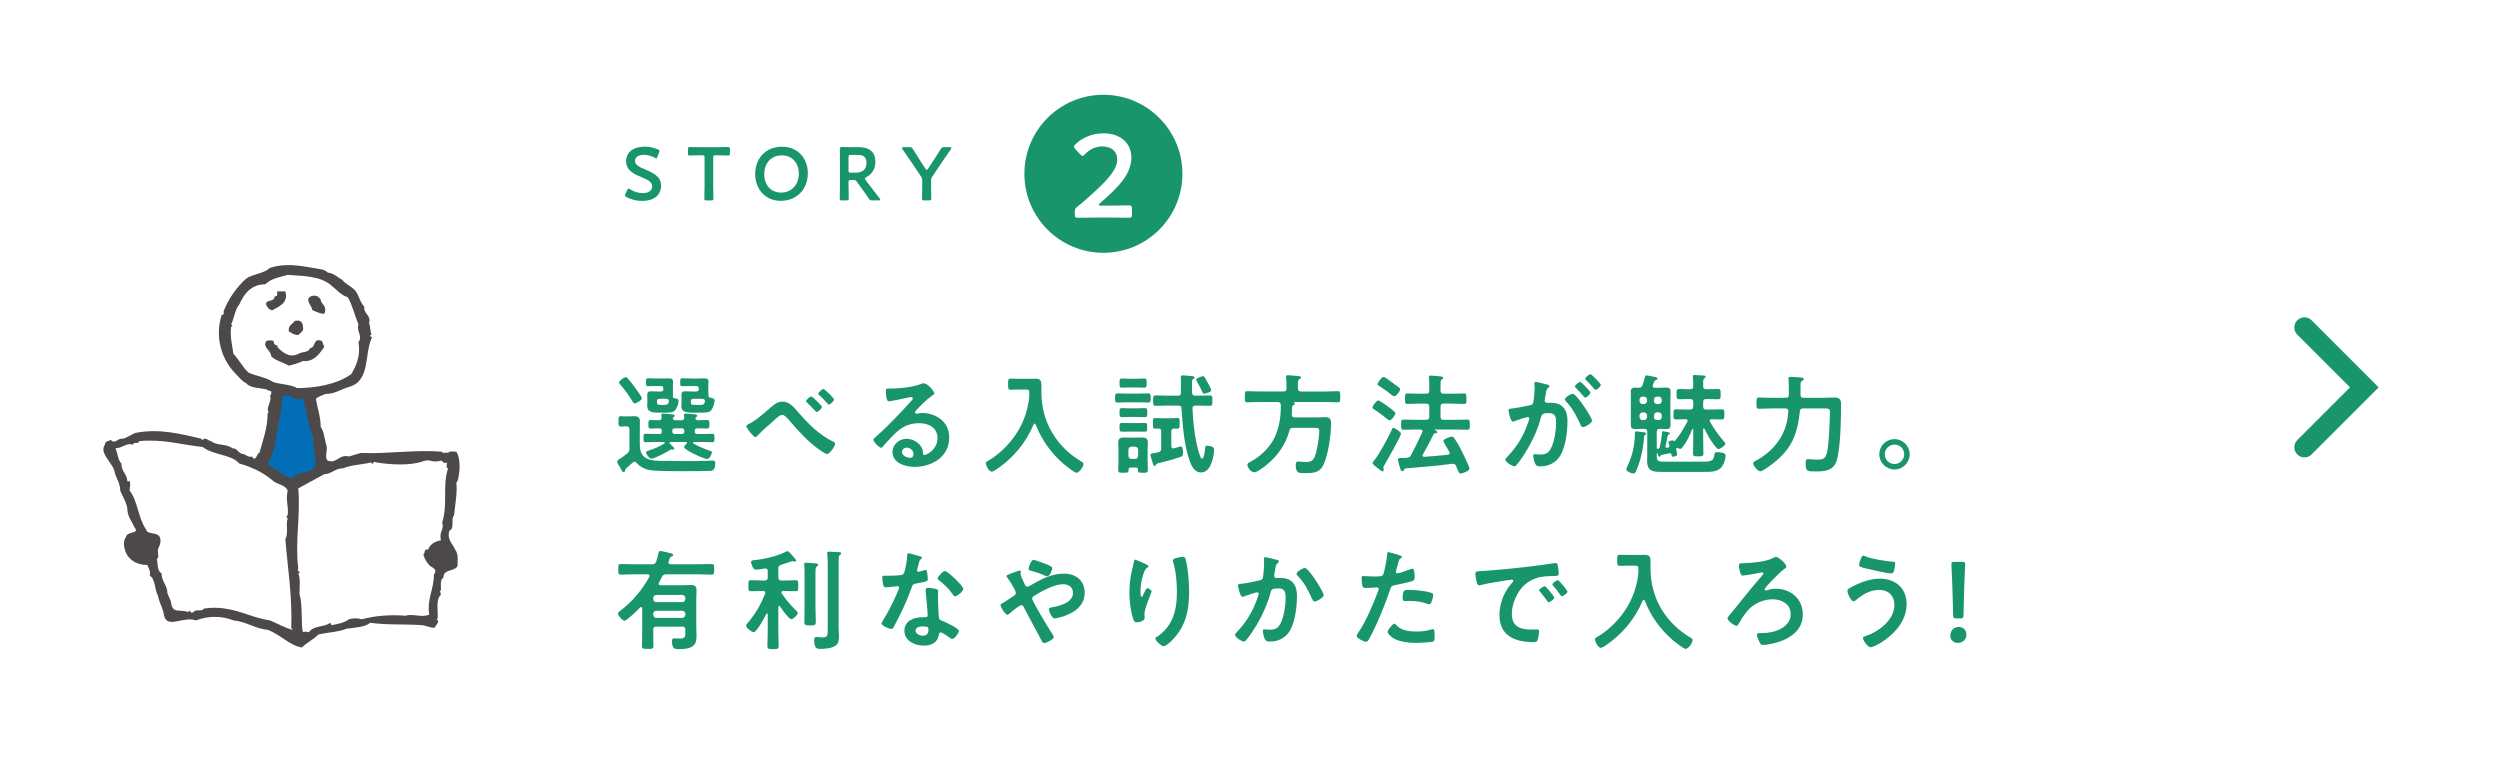 <?xml version="1.0" encoding="UTF-8"?><svg id="_イヤー_1" xmlns="http://www.w3.org/2000/svg" xmlns:xlink="http://www.w3.org/1999/xlink" viewBox="0 0 630 195.635"><defs><style>.cls-1,.cls-2,.cls-3{fill:none;}.cls-4{clip-path:url(#clippath);}.cls-5{fill:#036eb8;}.cls-6{fill:#fff;}.cls-7{fill:#19956c;}.cls-8{fill:#4c4948;}.cls-2{stroke:#ea5541;stroke-width:3.6px;}.cls-3{stroke:#19956c;stroke-linecap:round;stroke-miterlimit:10;stroke-width:5.102px;}.cls-9{fill:url(#Unnamed_Pattern_5);}</style><clipPath id="clippath"><rect class="cls-1" width="72" height="72"/></clipPath><pattern id="Unnamed_Pattern_5" x="0" y="0" width="72" height="72" patternTransform="translate(-7822.112 -10598.736) rotate(-135) scale(.237 -.237)" patternUnits="userSpaceOnUse" viewBox="0 0 72 72"><g><rect class="cls-1" width="72" height="72"/><g class="cls-4"><line class="cls-2" x1="71.75" y1="6" x2="144.25" y2="6"/><line class="cls-2" x1="71.75" y1="30" x2="144.25" y2="30"/><line class="cls-2" x1="71.75" y1="54" x2="144.25" y2="54"/><line class="cls-2" x1="71.75" y1="18" x2="144.25" y2="18"/><line class="cls-2" x1="71.75" y1="42" x2="144.25" y2="42"/><line class="cls-2" x1="71.75" y1="66" x2="144.25" y2="66"/><line class="cls-2" x1="-.25" y1="6" x2="72.25" y2="6"/><line class="cls-2" x1="-.25" y1="30" x2="72.25" y2="30"/><line class="cls-2" x1="-.25" y1="54" x2="72.25" y2="54"/><line class="cls-2" x1="-.25" y1="18" x2="72.25" y2="18"/><line class="cls-2" x1="-.25" y1="42" x2="72.25" y2="42"/><line class="cls-2" x1="-.25" y1="66" x2="72.25" y2="66"/><line class="cls-2" x1="-72.25" y1="6" x2=".25" y2="6"/><line class="cls-2" x1="-72.25" y1="30" x2=".25" y2="30"/><line class="cls-2" x1="-72.25" y1="54" x2=".25" y2="54"/><line class="cls-2" x1="-72.25" y1="18" x2=".25" y2="18"/><line class="cls-2" x1="-72.25" y1="42" x2=".25" y2="42"/><line class="cls-2" x1="-72.25" y1="66" x2=".25" y2="66"/></g></g></pattern></defs><g><path class="cls-7" d="M157.541,118.45c-.055,.22-.083,.551-.357,.551-.138,0-.303-.083-.358-.193l-1.046-1.816c-.11-.193-.248-.44-.248-.661,0-.33,.303-.522,.771-.771,.605-.413,1.238-.826,1.789-1.321,.44-.413,.522-.605,.522-1.184v-4.845c0-.551-.22-.771-.771-.771h-.11c-.44,0-.853,.055-1.293,.055-.606,0-.578-.386-.578-1.294,0-.881-.056-1.321,.55-1.321,.469,0,.909,.056,1.377,.056h.275c.605,0,1.184-.056,1.762-.056,.936,0,1.431,.303,1.431,1.294,0,.743-.027,1.514-.027,2.258v3.495c0,1.762,.44,3.221,2.229,3.826,1.019,.358,2.175,.358,3.221,.386,1.899,.027,3.799,.055,5.671,.055,1.762,0,3.523,0,5.258-.055,.551,0,1.403-.083,1.927-.083,.522,0,.716,.166,.716,.688,0,1.954-.937,1.927-1.486,1.927-2.836,.083-12.415,.165-14.782-.165-1.321-.165-2.697-.854-3.578-1.872-.138-.165-.275-.274-.496-.274-.192,0-.303,.082-.44,.192-.551,.495-1.101,.963-1.651,1.432-.138,.138-.248,.303-.275,.468Zm2.395-16.792c-.274,0-.412-.303-.55-.495-.771-1.321-2.01-3.056-3.028-4.184-.138-.138-.357-.385-.357-.578,0-.44,1.211-1.349,1.706-1.349,.221,0,.413,.192,.523,.358,.578,.633,1.101,1.293,1.597,1.982,.33,.44,1.927,2.587,1.927,3,0,.468-1.459,1.266-1.817,1.266Zm9.084,9.718c-.138,0-.303,.055-.303,.22s.192,.303,.303,.413c.331,.33,.908,.826,.908,1.046,0,.165-.165,.248-.303,.248-.055,0-.109-.028-.165-.028-.082-.027-.165-.027-.22-.027-.138,0-.275,.11-.386,.165-.716,.469-3.964,2.175-4.68,2.175-.605,0-1.376-1.238-1.376-1.597,0-.247,.303-.33,.495-.385,1.349-.44,2.891-1.046,4.074-1.817,.083-.055,.138-.109,.138-.22,0-.138-.165-.192-.275-.192h-1.707c-.936,0-1.871,.055-2.808,.055-.578,0-.55-.33-.55-1.046,0-.743-.028-1.073,.55-1.073,.937,0,1.872,.055,2.808,.055h.606c.44,0,.633-.192,.633-.633v-.166c0-.412-.165-.633-.605-.633-.716,0-1.459,.055-2.202,.055-.578,0-.551-.357-.551-1.073,0-.688-.027-1.073,.551-1.073,.55,0,1.514,.082,2.119,.055,.44,0,.634-.22,.661-.688-.027-.166-.083-.523-.083-.634,0-.303,.221-.357,.468-.357,.358,0,1.789,.138,2.202,.192,.248,.027,.716,.027,.716,.358,0,.192-.192,.247-.385,.412-.056,.083-.11,.165-.11,.248,0,.33,.33,.44,.633,.468h1.514c.44,0,.716-.165,.743-.633-.027-.165-.082-.551-.082-.688,0-.275,.192-.357,.44-.357,.357,0,1.816,.138,2.229,.192,.275,.027,.688,.055,.688,.358,0,.192-.165,.22-.33,.385-.083,.083-.138,.165-.138,.275,0,.358,.412,.468,.715,.468,.688,0,1.569-.055,2.23-.055,.605,0,.578,.33,.578,1.073,0,.716,.027,1.073-.551,1.073-.743,0-1.459-.055-2.175-.055h-.303c-.44,0-.661,.192-.661,.633v.166c0,.44,.193,.633,.661,.633h.964c.908,0,1.844-.055,2.779-.055,.578,0,.578,.33,.578,1.073,0,.771,0,1.046-.578,1.046-.936,0-1.871-.055-2.779-.055h-1.817c-.11,0-.22,.082-.22,.192s.027,.165,.109,.22c1.019,.605,2.891,1.404,4.02,1.762,.551,.166,.605,.248,.605,.469,0,.44-.605,1.651-1.211,1.651-.771,0-5.781-2.258-5.781-3.001,0-.275,.44-.715,.634-.881,.055-.082,.082-.109,.082-.192,0-.138-.11-.22-.247-.22h-3.854Zm-2.505-12.718c.468,0,.661-.193,.661-.661v-.055c0-.468-.193-.661-.661-.661h-.688c-.826,0-1.625,.028-2.423,.028-.633,0-.605-.166-.605-.991,0-.798-.027-.991,.578-.991,.825,0,1.624,.055,2.45,.055h1.046c.55,0,1.073-.027,1.624-.027,.688,0,1.101,.083,1.101,.853,0,.44-.027,.881-.027,1.404v.771c0,.496,.027,.826,.027,1.074,0,.165,0,.33-.055,.496,0,.192,.082,.303,.275,.357,.716,.11,1.184,.248,1.184,.716,0,.605-.358,1.899-.991,2.478-.44,.44-1.404,.495-2.202,.495h-1.432c-1.706,0-3.275-.027-3.275-1.706,0-.331,.027-.688,.027-1.019v-.605c0-.496-.027-.799-.027-1.102,0-.826,.386-.963,.991-.963,.578,0,1.128,.055,1.679,.055h.743Zm-.33,1.845c-.44,0-.605,.165-.633,.633,.027,.716-.028,.908,1.101,.908h.495c.744,0,1.267-.027,1.404-.826v-.138c0-.385-.248-.522-.605-.577h-1.762Zm3.881,7.432c-.385,0-.66,.248-.66,.633v.166c0,.385,.275,.633,.66,.633h1.734c.386,0,.661-.248,.661-.633v-.166c0-.385-.275-.633-.661-.633h-1.734Zm5.396-9.276c.44,0,.633-.193,.633-.661v-.055c0-.468-.192-.661-.633-.661h-1.019c-.798,0-1.597,.028-2.395,.028-.633,0-.633-.11-.633-.991,0-.826,0-.991,.605-.991,.798,0,1.624,.055,2.422,.055h1.377c.55,0,1.073-.027,1.624-.027,.688,0,1.101,.083,1.101,.853,0,.44-.055,.881-.055,1.404v.771c0,.551,.082,.854,.055,1.211-.027,.33,.027,.55,.386,.605,.716,.137,1.156,.275,1.156,.688,0,.605-.44,2.12-.964,2.615-.44,.44-1.432,.495-2.229,.495h-1.899c-1.707,0-3.304,0-3.304-1.706,0-.331,.056-.688,.056-1.019v-.605c0-.496-.027-.799-.027-1.102,0-.826,.357-.963,.99-.963,.551,0,1.102,.055,1.68,.055h1.073Zm-.716,1.845c-.468,0-.633,.165-.66,.633,.027,.771,.027,.908,1.101,.908h1.046c1.019,0,1.239-.11,1.404-.826v-.165c0-.385-.275-.495-.605-.55h-2.285Z"/><path class="cls-7" d="M201.177,103.915c2.505,2.89,5.258,5.643,8.727,7.35,.247,.11,.551,.247,.551,.551,0,.522-1.294,2.587-2.037,2.587-.413,0-1.79-.963-2.175-1.238-2.67-1.955-4.928-4.377-7.047-6.882-.881-1.019-1.486-1.734-2.064-1.734-.743,0-2.01,1.321-2.615,1.872-1.102,.963-2.532,2.202-3.496,3.248-.165,.165-.413,.468-.66,.468-.523,0-2.285-2.284-2.285-2.753,0-.275,.633-.55,.854-.66,1.432-.743,3.193-2.229,4.432-3.304,1.046-.908,2.312-2.229,3.799-2.229,1.789,0,2.973,1.514,4.019,2.726Zm5.946-1.349c0,.385-.964,1.266-1.321,1.266-.11,0-.413-.33-.881-.825-.413-.44-.964-1.019-1.569-1.597-.11-.083-.22-.193-.22-.331,0-.33,1.046-1.183,1.294-1.183,.303,0,2.697,2.312,2.697,2.67Zm3.056-1.899c0,.385-.937,1.293-1.294,1.293-.138,0-.275-.165-.358-.274-.577-.661-1.431-1.542-2.092-2.147-.11-.083-.247-.193-.247-.331,0-.303,1.018-1.184,1.32-1.184,.275,0,2.671,2.285,2.671,2.643Z"/><path class="cls-7" d="M235.456,99.153c0,.192-.303,.358-.606,.578-1.541,1.074-2.697,2.34-3.991,3.688-.109,.11-.275,.303-.275,.469,0,.22,.221,.357,.469,.357,.109,0,.247-.027,.357-.055,.357-.083,.771-.11,1.129-.11,1.101,0,2.395,.33,3.386,.826,2.146,1.101,3.275,2.945,3.275,5.34,0,4.872-4.321,7.404-8.754,7.404-2.284,0-5.532-.936-5.532-3.743,0-1.899,1.679-3.331,3.523-3.331,1.432,0,2.89,.771,3.661,1.954,.413,.634,.495,1.047,.495,1.762,.027,.193,.11,.358,.33,.358,.716,0,3.331-1.459,3.331-4.239,0-2.67-2.257-3.771-4.652-3.771-2.505,0-4.404,.964-6.166,2.698-1.073,1.046-2.064,2.174-3.056,3.303-.082,.11-.165,.193-.303,.193-.578,0-1.981-1.542-1.981-1.982,0-.33,.413-.633,.66-.826,2.836-2.449,6.028-5.863,8.562-8.643,.22-.221,.716-.716,.716-.991,0-.248-.248-.331-.469-.331-.138,0-.495,.083-.66,.11-.661,.165-4.542,.964-4.982,.964-.605,0-.688-2.064-.688-2.533,0-.633,.027-.688,.854-.688h.661c1.762,0,5.367-.386,6.964-1.019,.303-.11,.743-.303,1.046-.303,1.102,0,2.698,2.092,2.698,2.56Zm-6.965,13.653c-.605,0-1.184,.44-1.184,1.102,0,.991,1.321,1.459,2.147,1.459,.522,0,.743-.496,.743-.937,0-.853-.743-1.624-1.707-1.624Z"/><path class="cls-7" d="M259.381,99.373c0-.964,0-1.211-.771-1.211h-1.898c-.661,0-1.321,.055-1.982,.055-.716,0-.688-.358-.688-1.432,0-1.046-.027-1.376,.688-1.376,.633,0,1.321,.055,1.982,.055h3c.468,0,.908-.027,1.349-.027,1.129,0,1.377,.578,1.377,1.624v1.844c0,7.432,3.826,13.763,10.212,17.48,.221,.138,.386,.247,.386,.522,0,.688-1.046,2.229-1.789,2.229-.469,0-2.698-1.789-3.166-2.174-3.138-2.671-5.615-6.139-7.102-9.992-.056-.11-.138-.221-.275-.221-.11,0-.193,.11-.248,.221-1.872,4.541-5.147,8.478-9.222,11.23-.66,.44-1.046,.661-1.321,.661-.716,0-1.486-1.569-1.486-2.202,0-.221,.192-.303,.468-.469,3.083-1.762,5.946-4.68,7.735-7.734,1.486-2.533,2.423-5.396,2.726-8.286,.027-.275,.027-.523,.027-.798Z"/><path class="cls-7" d="M283.886,101.383c-.771,0-1.541,.055-2.312,.055-.634,0-.578-.496-.578-1.156,0-.991,.027-1.156,.798-1.156,.44,0,1.102,.055,2.092,.055h3.193c.771,0,1.514-.055,2.285-.055,.66,0,.605,.496,.605,1.156,0,.633,.055,1.156-.578,1.156-.771,0-1.542-.055-2.312-.055h-3.193Zm2.368,16.433h-1.35c-.357,0-.495,.138-.495,.496,0,.798-.165,.825-1.321,.825-.964,0-1.294,0-1.294-.66,0-.688,.056-1.376,.056-2.064v-3.139c0-.55-.056-1.101-.056-1.679,0-.991,.44-1.349,1.404-1.349,.495,0,.99,.027,1.459,.027h1.733c.469,0,.964-.027,1.459-.027,.964,0,1.404,.357,1.404,1.376,0,.551-.055,1.102-.055,1.651v3.139c0,.688,.055,1.376,.055,2.064,0,.66-.303,.66-1.267,.66-.853,0-1.238,0-1.238-.633,0-.082,.027-.138,.027-.192-.027-.358-.192-.496-.522-.496Zm-1.707-20.177c-.633,0-1.239,.055-1.872,.055-.605,0-.551-.523-.551-1.156,0-.798-.027-1.156,.606-1.156,.468,0,1.155,.055,1.816,.055h2.01c.633,0,1.321-.055,1.816-.055,.633,0,.578,.413,.578,1.156,0,.688,.055,1.156-.551,1.156-.633,0-1.238-.055-1.844-.055h-2.01Zm.22,7.433c-.66,0-1.349,.055-2.036,.055-.634,0-.606-.413-.606-1.156,0-.688-.055-1.129,.606-1.129,.688,0,1.376,.056,2.036,.056h1.68c.688,0,1.376-.056,2.064-.056,.66,0,.605,.469,.605,1.129,0,.716,.027,1.156-.605,1.156-.688,0-1.376-.055-2.064-.055h-1.68Zm-.027,3.688c-.688,0-1.376,.027-1.981,.027-.661,0-.634-.386-.634-1.102,0-.688-.055-1.101,.606-1.101,.66,0,1.349,.027,2.009,.027h1.734c.688,0,1.349-.027,2.01-.027,.66,0,.605,.413,.605,1.101,0,.716,.055,1.102-.634,1.102-.577,0-1.293-.027-1.981-.027h-1.734Zm1.294,6.882c.495,0,.716-.275,.771-.743v-1.569c-.055-.468-.275-.716-.771-.771h-.908c-.496,.055-.716,.303-.771,.771v1.569c.055,.468,.274,.743,.771,.743h.908Zm9.139-3.221c.027,.303,.138,.578,.496,.578,.082,0,.138,0,.22-.028,.221-.055,1.514-.468,1.624-.468,.605,0,.605,1.074,.605,1.515,0,.908-.109,.936-.66,1.128-1.789,.634-3.634,1.102-5.479,1.569-.55,.138-.577,.165-.66,.413-.055,.138-.165,.275-.33,.275-.33,0-.413-.386-.551-.881-.11-.358-.523-1.597-.523-1.872,0-.303,.221-.358,.881-.468,.303-.056,.661-.11,1.129-.221,.523-.138,.688-.385,.688-.908v-4.321c0-.523-.192-.716-.716-.744-.221,0-.633,.028-.826,.028-.55,0-.522-.358-.522-1.349,0-.937-.027-1.322,.522-1.322,.248,0,1.156,.056,1.899,.056h1.872c.771,0,1.624-.056,1.927-.056,.551,0,.495,.441,.495,1.322,0,.908,.056,1.349-.495,1.349-.248,0-.578-.028-.854-.028-.522,0-.743,.221-.743,.744v3.688Zm6.001-12.718h.688c1.019,0,2.01-.055,3-.055,.688,0,.661,.331,.661,1.293,0,.964,.027,1.322-.661,1.322-.99,0-1.981-.056-3-.056h-.605c-.523,0-.716,.192-.743,.716,.109,2.891,.44,6.166,1.046,9.001,.165,.826,.688,2.726,1.046,3.414,.082,.138,.165,.247,.303,.247,.551,0,.743-2.202,.798-2.643,.028-.44,.028-.633,.523-.633,.357,0,.881,.11,1.211,.248,.413,.192,.496,.412,.496,.853,0,.991-.303,2.34-.661,3.276-.468,1.238-1.184,2.367-2.67,2.367-1.762,0-2.505-1.982-2.973-3.386-1.239-3.634-1.652-8.892-1.899-12.745-.027-.523-.275-.716-.799-.716h-2.697c-.991,0-2.01,.056-3.001,.056-.66,0-.66-.358-.66-1.322,0-.963,0-1.293,.66-1.293,.991,0,2.01,.055,3.001,.055h2.615c.522,0,.743-.22,.743-.743v-3.193c0-.22-.056-.523-.056-.688,0-.385,.193-.496,.551-.496,.358,0,1.514,.138,1.927,.166,.44,.055,.991,.027,.991,.385,0,.22-.221,.33-.357,.413-.248,.165-.275,.275-.275,.826v1.927c0,.22,0,.44,.027,.661,.027,.551,.248,.743,.771,.743Zm2.312-.496c-.303,0-.386-.165-.495-.413-.386-.881-.826-1.762-1.322-2.588-.082-.11-.22-.357-.22-.495,0-.496,1.569-.909,1.707-.909s.274,.083,.357,.193c.138,.165,.881,1.514,1.019,1.789,.221,.44,.688,1.294,.688,1.569,0,.495-1.542,.853-1.734,.853Z"/><path class="cls-7" d="M323.421,98.658c.551,0,.771-.248,.771-.771v-.963c0-.578-.028-1.156-.11-1.707v-.275c0-.303,.22-.385,.495-.385,.386,0,2.147,.165,2.615,.22,.221,.027,.661,.027,.661,.358,0,.22-.221,.33-.413,.44-.358,.22-.386,.358-.358,2.312,0,.523,.221,.771,.771,.771h6c1.102,0,2.175-.083,3.249-.083,.688,0,.633,.358,.633,1.404s.055,1.404-.633,1.404c-1.074,0-2.147-.083-3.249-.083h-7.79c-.055,.027-.055,.055-.027,.083,.138,.055,.248,.137,.248,.303,0,.247-.248,.385-.468,.522-.193,.11-.221,.303-.221,.523,0,.55-.027,1.128-.055,1.706,0,.523,.192,.743,.716,.743h5.78c.633,0,1.267-.055,1.927-.055,1.321,0,1.459,.688,1.459,1.624,0,2.835-.716,7.982-1.954,10.488-.937,1.898-2.561,1.981-4.432,1.981-1.569,0-2.505,.165-2.505-1.954,0-.605,.082-.964,.605-.964,.44,0,1.211,.138,1.844,.138,1.129,0,1.845-.22,2.312-1.321,.633-1.486,1.156-4.845,1.156-6.469,0-.826-.221-.826-1.542-.826h-5.064c-.523,0-.771,.165-.908,.716-.964,3.551-3.001,6.387-5.863,8.699-.605,.495-2.285,1.789-3.028,1.789-.715,0-1.706-1.184-1.706-1.899,0-.331,.247-.468,.908-.826,2.449-1.349,4.624-3.413,5.89-5.918,1.184-2.396,1.624-5.175,1.624-7.817v-.551c-.056-.523-.275-.661-.771-.716h-4.433c-1.073,0-2.146,.083-3.219,.083-.688,0-.634-.331-.634-1.404,0-1.074-.055-1.404,.634-1.404,1.073,0,2.146,.083,3.219,.083h5.863Z"/><path class="cls-7" d="M350.156,105.924c-.22,0-.522-.303-.716-.44-.963-.798-1.981-1.541-3.027-2.229-.331-.22-.551-.303-.551-.551,0-.412,.991-1.789,1.459-1.789,.357,0,2.01,1.184,2.395,1.486,.358,.275,1.927,1.35,1.927,1.762,0,.331-.908,1.762-1.486,1.762Zm-1.211,11.148c-.138,.221-.33,.523-.33,.771,0,.192,.082,.412,.082,.605,0,.165-.109,.357-.303,.357-.192,0-.908-.578-1.321-.908-.275-.221-1.184-.936-1.184-1.184,0-.192,.221-.44,.33-.605,1.515-1.872,3.523-5.698,4.542-7.9,.083-.248,.165-.413,.358-.413,.247,0,1.927,.991,1.927,1.515,0,.633-3.551,6.826-4.102,7.762Zm2.367-17.204c-.138,0-.716-.357-1.101-.715-.304-.303-1.68-1.267-2.588-1.844-.275-.166-.495-.275-.495-.523,0-.275,.99-1.789,1.514-1.789,.413,0,1.679,.991,2.064,1.294,.44,.303,1.486,1.073,1.872,1.376,.138,.138,.275,.275,.275,.468,0,.303-.937,1.734-1.542,1.734Zm14.012,14.286c0-.192-.221-.495-.304-.66-.44-.743-1.293-2.175-1.293-2.367,0-.523,1.816-1.102,2.174-1.102,.193,0,.358,.11,.469,.275,.522,.688,1.211,1.872,1.624,2.643,.385,.743,2.312,4.598,2.312,5.176,0,.577-1.789,1.211-2.229,1.211-.385,0-.468-.248-.771-.991-.083-.22-.22-.551-.357-.881-.166-.357-.358-.578-.799-.578h-.192c-3.937,.523-7.846,.826-11.781,1.156-.138,0-.221,.055-.358,.357-.11,.193-.165,.358-.413,.358-.357,0-.44-.303-.66-1.074-.11-.33-.468-1.568-.468-1.844,0-.413,.303-.413,1.019-.413,.412,0,.825,0,1.238-.055,.551-.056,.771-.165,1.019-.634,1.073-2.036,1.899-3.66,2.835-5.78,.056-.083,.083-.165,.083-.275,0-.303-.248-.413-.523-.44h-.963c-1.074,0-2.147,.056-3.221,.056-.716,0-.688-.275-.688-1.267,0-1.019-.027-1.294,.688-1.294,1.073,0,2.146,.056,3.221,.056h2.422c.551,0,.771-.221,.771-.771v-2.532c0-.551-.22-.771-.771-.771h-1.844c-.964,0-1.955,.082-2.918,.082-.605,0-.578-.357-.578-1.293,0-.991-.056-1.349,.578-1.349,.798,0,1.899,.055,2.918,.055h1.844c.551,0,.771-.22,.771-.771v-1.101c0-.716,0-1.459-.082-2.037-.027-.083-.027-.192-.027-.275,0-.33,.22-.385,.495-.385,.386,0,2.037,.165,2.505,.22,.221,.027,.605,.055,.605,.358,0,.193-.165,.275-.357,.413-.275,.22-.303,.605-.303,1.431v1.376c0,.55,.22,.771,.771,.771h2.257c1.019,0,2.147-.055,2.918-.055,.605,0,.578,.303,.578,1.321,0,.991,.027,1.321-.551,1.321-.99,0-1.954-.082-2.945-.082h-2.257c-.551,0-.771,.22-.771,.771v2.532c0,.551,.22,.771,.771,.771h2.697c1.074,0,2.147-.056,3.221-.056,.716,0,.688,.303,.688,1.294s.027,1.267-.688,1.267c-1.073,0-2.146-.056-3.221-.056h-4.872c-.027,0-.082,.027-.082,.056,0,.027,.027,.055,.055,.082,.248,.11,.633,.275,.633,.523,0,.275-.357,.303-.55,.303-.166,.027-.304,.055-.386,.22-.881,1.707-1.762,3.441-2.726,5.12-.027,.083-.082,.138-.082,.221,0,.274,.22,.357,.44,.357,1.981-.138,3.964-.303,5.945-.522,.248-.028,.469-.166,.469-.441Z"/><path class="cls-7" d="M389.747,96.869c.221,.055,.716,.137,.716,.44,0,.165-.11,.248-.248,.357-.522,.386-.578,.826-.715,1.817-.056,.303-.11,.688-.193,1.128-.027,.11-.055,.221-.055,.33,0,.386,.275,.551,.605,.551h.33c1.102,0,2.147,0,3.11,.605,1.377,.909,1.707,2.478,1.707,4.02,0,2.505-.44,6.221-1.651,8.423-1.102,2.01-2.973,2.973-5.203,2.973-.605,0-.99-.055-1.266-.633-.248-.468-.496-1.459-.496-1.981,0-.248,.083-.469,.386-.469,.275,0,.688,.11,1.238,.11,1.515,0,2.202-.33,2.891-1.706,.798-1.569,1.239-4.433,1.239-6.222,0-1.349-.083-2.505-1.762-2.505-1.542,0-1.845,.221-2.037,.991-.688,2.808-2.037,5.753-3.523,8.23-.605,1.046-1.899,3.083-2.726,3.909-.11,.137-.275,.274-.468,.274-.496,0-2.258-1.046-2.258-1.679,0-.248,.221-.468,.386-.633,2.175-2.258,3.826-4.707,4.928-7.652,.192-.496,.688-1.68,.688-2.093,0-.247-.192-.357-.357-.357-.413,0-2.67,.771-3.166,.963-.165,.056-.385,.193-.578,.193-.66,0-1.128-2.698-1.128-2.863,0-.413,.468-.413,.798-.44,1.542-.165,3.083-.551,4.597-.825,.551-.11,.799-.275,.881-.854,.166-.964,.304-2.56,.304-3.551,0-.44-.056-1.019-.056-1.074,0-.22,.083-.413,.33-.413,.275,0,2.34,.523,2.753,.633Zm11.451,9.111c0,.633-1.734,1.651-2.284,1.651-.358,0-.523-.357-.634-.633-1.046-2.258-1.954-4.047-3.688-5.891-.11-.138-.248-.303-.248-.469,0-.495,1.515-1.403,1.955-1.403,1.046,0,4.899,6.056,4.899,6.744Zm-.413-7.047c0,.44-.963,1.266-1.321,1.266-.138,0-.274-.193-.385-.303-.605-.743-1.267-1.459-1.955-2.12-.109-.11-.247-.248-.247-.385,0-.331,.99-1.156,1.321-1.156,.275,0,2.587,2.367,2.587,2.698Zm2.615-1.955c0,.44-.991,1.266-1.321,1.266-.165,0-.247-.138-.385-.303-.634-.743-1.267-1.431-1.955-2.12-.11-.083-.275-.248-.275-.385,0-.33,1.046-1.156,1.321-1.156,.303,0,2.615,2.395,2.615,2.698Z"/><path class="cls-7" d="M413.701,108.869c.495,.056,1.129,.056,1.129,.386,0,.138-.11,.248-.193,.33-.357,.248-.33,.248-.357,.799-.192,2.615-.826,5.643-1.872,8.038-.192,.412-.357,.908-.771,.908-.468,0-1.816-.523-1.816-1.074,0-.165,.495-1.238,.605-1.486,1.019-2.229,1.541-4.954,1.568-7.404,0-.275-.027-.661,.386-.661,.11,0,1.129,.138,1.321,.165Zm.221-11.836c.247-.633,.412-1.321,.605-1.982,.027-.22,.082-.468,.357-.468,.248,0,1.68,.303,2.037,.386,.275,.055,.771,.138,.771,.44,0,.248-.22,.303-.413,.385-.22,.055-.303,.138-.412,.33-.083,.193-.248,.688-.331,.909-.027,.083-.055,.165-.055,.248,0,.413,.413,.44,.523,.44h1.101c.578,0,1.156-.055,1.762-.055,.799,0,1.129,.275,1.129,1.101,0,.606-.056,1.239-.056,1.844v4.569c0,.606,.056,1.212,.056,1.845,0,.798-.303,1.101-1.102,1.101-.551,0-1.101-.027-1.651-.055-.523,.027-.743,.275-.743,.771v4.129c.027,.11,.082,.138,.165,.11h.221c.192-.027,.274-.11,.33-.303,.303-1.238,.495-2.478,.633-3.771,.027-.165,.027-.33,.303-.33,.138,0,.908,.192,1.129,.221,.165,.027,.522,.109,.522,.33,0,.138-.082,.22-.22,.248-.192,.109-.303,.138-.358,.412-.165,.799-.109,.771-.495,2.533-.027,.027-.027,.055-.027,.109,0,.166,.138,.304,.303,.304h.11c.082,0,.138-.028,.22-.028,.221-.055,.358-.165,.358-.385v-.165c-.056-.193-.248-.688-.248-.826,0-.33,.743-.44,.991-.44,.165,0,.275,0,.385,.138,.028,.027,.056,.055,.138,.055,.027,0,.056,0,.056-.027,1.184-1.321,2.34-3.275,3.165-4.845,.056-.083,.083-.165,.083-.275,0-.275-.221-.385-.468-.385-.826-.028-1.624,.055-2.45,.055-.661,0-.633-.413-.633-1.294,0-.936-.028-1.266,.688-1.266,.991,0,1.982,.055,2.974,.055h.55c.551,0,.771-.221,.771-.771v-1.102c0-.551-.221-.771-.771-.771-.908-.027-1.844,.055-2.752,.055-.716,0-.688-.413-.688-1.293,0-.936-.027-1.294,.716-1.294,.908,0,1.816,.083,2.725,.055,.551,0,.771-.22,.771-.771,.027-.744-.028-1.459-.083-2.202,0-.11-.027-.193-.027-.275,0-.331,.303-.331,.551-.331,.22,0,1.981,.11,2.229,.138,.192,0,.44,.083,.44,.303,0,.193-.11,.248-.303,.385-.275,.193-.303,.523-.303,1.267v.798c0,.523,.275,.688,.771,.688h.165c.936,0,1.845-.055,2.78-.055,.716,0,.688,.358,.688,1.294,0,.908,.055,1.293-.688,1.293-.936,0-1.845-.055-2.78-.055h-.165c-.551,0-.771,.22-.771,.771v1.102c0,.55,.22,.771,.771,.771h.881c.991,0,1.981-.055,2.973-.055,.743,0,.716,.33,.716,1.266,0,.964,0,1.294-.688,1.294-.853,0-1.679-.055-2.532-.055-.248,0-.468,.082-.468,.385,0,.083,.027,.165,.055,.248,1.102,1.844,2.064,3.275,3.496,4.927,.138,.138,.386,.413,.386,.606,0,.468-1.321,1.349-1.762,1.349-.303,0-.826-.716-1.019-.964-.964-1.238-1.789-2.697-2.478-4.129-.055-.055-.083-.11-.165-.11-.11,0-.165,.11-.165,.193v2.34c0,1.238,.055,2.505,.055,3.771,0,.716-.303,.743-1.321,.743-.991,0-1.294-.027-1.294-.771,0-1.238,.056-2.505,.056-3.743v-2.23c0-.109-.028-.165-.138-.165-.056,0-.11,.056-.138,.083-.634,1.568-1.349,3.165-2.423,4.486-.165,.193-.357,.44-.578,.44-.192,0-.385-.082-.551-.165-.055-.027-.109-.055-.165-.055-.22,0-.303,.165-.303,.357,.056,.248,.248,1.046,.248,1.239,0,.413-.661,.605-1.019,.605s-.357-.221-.44-.633c-.027-.138-.138-.248-.275-.248h-.11l-2.009,.413c-.165,.055-.248,.055-.386,.33-.055,.082-.11,.138-.248,.138-.247,0-.303-.33-.468-.826,0-.027-.027-.082-.082-.082-.083,0-.083,.082-.11,.138v.385c0,1.377,.138,1.624,1.816,1.624h9.883c2.477,0,2.587-.468,2.808-1.679,.082-.496,.138-.716,.798-.716,.386,0,.991,.083,1.349,.192,.469,.11,.688,.275,.688,.771,0,.825-.413,1.981-.881,2.643-.991,1.431-3,1.376-4.515,1.376h-10.598c-2.202,0-3.771-.083-3.771-2.726,0-.522,.028-1.046,.028-1.568v-5.781c0-.522-.221-.771-.771-.771h-.522c-.578,0-1.156,.055-1.762,.055-.771,0-1.102-.274-1.102-1.073,0-.633,.028-1.238,.028-1.872v-4.569c0-.605-.028-1.238-.028-1.844,0-.826,.303-1.101,1.102-1.101,.303,0,.578,.028,.881,.028,.551,0,.798-.138,.991-.661Zm0,2.918c-.469,.055-.716,.275-.771,.771v.33c.056,.468,.303,.716,.771,.771h.357c.495-.055,.716-.303,.771-.771v-.33c-.055-.496-.275-.716-.771-.771h-.357Zm1.128,4.734c-.055-.468-.275-.716-.771-.771h-.357c-.469,.055-.716,.303-.771,.771v.413c.056,.468,.303,.743,.771,.743h.357c.495,0,.716-.275,.771-.743v-.413Zm1.762-3.634c0,.468,.275,.716,.743,.771h.44c.468-.055,.716-.303,.771-.771v-.33c-.056-.496-.304-.716-.771-.771h-.44c-.468,.055-.743,.275-.743,.771v.33Zm1.184,4.79c.468,0,.716-.275,.771-.743v-.413c-.056-.468-.304-.716-.771-.771h-.44c-.468,.055-.743,.303-.743,.771v.413c0,.468,.275,.743,.743,.743h.44Z"/><path class="cls-7" d="M453.732,99.483c0,.523,.22,.771,.771,.771h4.597c1.019,0,2.037-.083,3.056-.083,1.267,0,1.789,.358,1.789,1.651,0,3.387-.11,11.589-1.184,14.479-.854,2.312-2.945,2.505-5.093,2.505-2.257,0-2.643,.056-2.643-2.119,0-.578,.028-.991,.634-.991,.633,0,1.403,.138,2.229,.138,1.349,0,2.092-.165,2.478-1.624,.522-2.01,.771-8.065,.771-10.322,0-.991-.303-.964-1.816-.964h-4.9c-.551,0-.798,.192-.854,.743-.605,5.726-2.009,9.359-6.606,12.993-.522,.412-2.808,2.119-3.303,2.119-.661,0-1.845-1.321-1.845-2.037,0-.385,.634-.633,.937-.798,3.083-1.707,5.698-4.35,6.964-7.708,.605-1.568,.826-2.918,.937-4.569,.027-.522-.221-.743-.716-.743h-3.414c-1.073,0-2.146,.083-3.221,.083-.688,0-.66-.386-.66-1.432s-.027-1.404,.66-1.404c1.074,0,2.147,.083,3.221,.083h3.496c.551,0,.771-.248,.771-.771v-.853c0-.964,.027-1.899-.083-2.891,0-.11-.027-.192-.027-.303,0-.468,.357-.468,.633-.468,.358,0,2.45,.138,2.808,.192,.193,.028,.413,.138,.413,.386,0,.22-.192,.303-.468,.468-.303,.192-.33,.55-.33,1.376v2.092Z"/><path class="cls-7" d="M481.237,114.486c0,2.092-1.706,3.826-3.826,3.826-2.092,0-3.826-1.734-3.826-3.826,0-2.12,1.707-3.826,3.826-3.826,2.12,0,3.826,1.706,3.826,3.826Zm-6.275,0c0,1.349,1.101,2.449,2.449,2.449s2.45-1.101,2.45-2.449c0-1.377-1.073-2.45-2.45-2.45-1.349,0-2.449,1.102-2.449,2.45Z"/><path class="cls-7" d="M165.385,157.907c-.55,0-.771,.221-.771,.771v.496c0,1.156,.056,2.34,.056,3.496,0,.825-.221,.853-1.459,.853-1.184,0-1.432-.027-1.432-.825,0-1.156,.055-2.34,.055-3.523v-5.863c0-.165-.082-.33-.275-.33-.082,0-.165,.027-.247,.109-.551,.551-3.331,3.331-3.937,3.331-.523,0-1.651-1.294-1.651-1.789,0-.33,.468-.633,.825-.908,2.918-2.258,5.285-5.12,7.074-8.341,.028-.083,.056-.138,.056-.248,0-.303-.221-.385-.495-.413h-3.358c-1.129,0-2.23,.083-3.358,.083-.688,0-.661-.33-.661-1.349,0-1.046-.027-1.321,.661-1.321,1.128,0,2.229,.055,3.358,.055h4.514c.578,0,.826-.138,1.019-.688,.248-.66,.386-1.293,.551-2.036,.11-.496,.165-.606,.495-.606,.386,0,1.79,.358,2.258,.469,.522,.138,.963,.22,.963,.55,0,.248-.303,.331-.495,.413-.33,.165-.413,.468-.523,.854-.027,.11-.055,.221-.109,.357-.027,.083-.056,.138-.056,.221,0,.33,.275,.44,.551,.468h6.964c1.102,0,2.23-.055,3.358-.055,.688,0,.661,.275,.661,1.321s.027,1.349-.688,1.349c-1.128,0-2.229-.083-3.331-.083h-8.064c-.551,0-.799,.138-1.074,.634-.247,.495-.522,.99-.771,1.486-.055,.082-.083,.165-.083,.247,0,.275,.221,.358,.469,.386h5.561c.715,0,1.403-.055,2.119-.055,1.019,0,1.404,.303,1.404,1.349,0,.771-.056,1.514-.056,2.257v7.02c0,.688,.056,1.376,.056,2.092,0,.854-.056,1.845-.688,2.478-.799,.854-2.615,.964-3.744,.964-.522,0-1.294-.027-1.514-.578-.165-.358-.248-1.019-.248-1.432,0-.44,.138-.716,.605-.716,.275,0,.881,.056,1.404,.056,1.349,0,1.376-.469,1.376-1.817v-.413c0-.55-.247-.771-.771-.771h-6.552Zm7.322-7.212c-.055-.468-.303-.716-.771-.771h-6.552c-.495,.055-.715,.303-.771,.771v.275c.056,.468,.275,.716,.771,.771h6.552c.468-.055,.716-.303,.771-.771v-.275Zm0,3.991c-.055-.468-.303-.716-.771-.771h-6.552c-.495,.055-.715,.303-.771,.771v.248c.056,.468,.275,.716,.771,.771h6.552c.468-.055,.716-.303,.771-.771v-.248Z"/><path class="cls-7" d="M196.36,152.677c-.138,0-.192,.138-.22,.247v5.919c0,1.293,.082,2.56,.082,3.854,0,.854-.247,.881-1.403,.881-1.129,0-1.432-.027-1.432-.854,0-1.294,.082-2.588,.082-3.881v-4.074c0-.11-.055-.192-.165-.192-.082,0-.138,.055-.165,.109-.385,.771-2.422,4.625-3.221,4.625-.468,0-1.899-1.046-1.899-1.624,0-.221,.165-.413,.303-.578,2.175-2.588,3.193-4.432,4.515-7.515,.027-.083,.027-.138,.027-.221,0-.44-.44-.44-.522-.44h-.44c-.937,0-1.899,.055-2.67,.055-.688,0-.634-.385-.634-1.376,0-1.019-.055-1.404,.634-1.404,.853,0,1.762,.083,2.67,.083h.798c.551,0,.771-.248,.771-.771v-1.624c0-.386-.165-.634-.577-.634h-.138c-.523,.083-1.817,.303-2.258,.303-.825,0-1.238-1.624-1.238-1.954,0-.385,.303-.385,.963-.468,2.478-.248,5.698-.991,7.9-2.147,.11-.055,.221-.109,.33-.109,.303,0,1.074,.936,1.294,1.184,.193,.22,.881,.936,.881,1.184,0,.165-.138,.275-.303,.275-.082,0-.165,0-.247-.028-.11-.027-.275-.109-.386-.109-.056,0-2.505,.825-2.863,.936-.522,.192-.688,.44-.688,.964v2.229c0,.522,.247,.771,.771,.771h.936c.908,0,1.845-.083,2.67-.083,.688,0,.634,.358,.634,1.404,0,1.019,.055,1.376-.634,1.376-.771,0-1.733-.055-2.67-.055h-.495c-.221,0-.44,.083-.44,.358,0,.082,.027,.165,.082,.247,1.047,1.542,2.258,3.001,3.606,4.294,.192,.166,.44,.386,.44,.606,0,.55-1.156,1.596-1.597,1.596-.688,0-2.478-2.614-2.89-3.248-.056-.055-.11-.109-.193-.109Zm6.387-8.424c0-.633,0-1.238-.083-1.816-.027-.083-.027-.192-.027-.248,0-.33,.22-.386,.495-.386,.303,0,2.064,.138,2.478,.166,.221,.027,.578,.055,.578,.357,0,.221-.165,.303-.357,.44-.303,.248-.331,.495-.331,1.679v8.506c0,1.239,.083,2.478,.083,3.717,0,.908-.275,.936-1.459,.936-1.156,0-1.432-.055-1.432-.936,0-1.239,.056-2.478,.056-3.717v-8.698Zm5.835-2.175c0-.825-.027-1.733-.109-2.449,0-.083-.028-.165-.028-.248,0-.33,.248-.357,.496-.357,.468,0,1.816,.082,2.34,.109,.22,0,.688,.027,.688,.331,0,.192-.192,.303-.357,.44-.248,.192-.22,.357-.248,.66-.027,.716-.027,1.707-.027,2.45v15.14c0,.688,.083,1.376,.083,2.064,0,.881-.027,1.844-.771,2.422-.937,.716-2.671,.881-3.827,.881-.66,0-1.651,.11-1.651-2.119,0-.413,.056-.881,.551-.881,.248,0,.881,.11,1.459,.11,1.432,0,1.403-.523,1.403-2.202v-16.352Z"/><path class="cls-7" d="M231.904,140.207c.138,.055,.44,.138,.44,.33s-.193,.303-.44,.495c-.221,.193-.413,1.156-.496,1.459-.082,.221-.303,1.102-.303,1.239,0,.192,.11,.357,.303,.357,.193,0,1.321-.33,1.569-.413,.082-.027,.192-.055,.275-.055,.33,0,.357,.495,.413,.825,.055,.386,.138,1.074,.138,1.459,0,.606-.331,.661-2.863,1.129-.991,.165-.963,.358-1.294,1.267-1.211,3.386-2.78,6.661-4.486,9.8-.165,.274-.248,.385-.551,.385-.605,0-2.45-.798-2.45-1.376,0-.248,.358-.771,.496-.991,1.128-1.845,2.449-4.377,3.275-6.358,.138-.303,.633-1.459,.633-1.68,0-.165-.138-.357-.385-.357-.221,0-2.34,.275-2.974,.275-.468,0-.578-.248-.688-.881-.056-.331-.193-1.321-.193-1.597,0-.358,.193-.44,.496-.44h1.266c.937,0,1.899-.027,2.836-.138,.357-.055,.605-.083,.825-.44,.413-.688,.881-3.744,.881-4.625,0-.192,0-.468,.248-.468,.303,0,2.588,.661,3.028,.799Zm3.964,8.203c.303,.082,.55,.247,.55,.577,0,.056-.055,.881-.055,1.459,0,.799,.138,4.763,.275,5.341,.082,.413,.44,.522,.854,.688,.082,.028,.192,.083,.275,.11,.633,.248,3.881,1.762,3.881,2.423,0,.44-1.019,2.009-1.707,2.009-.274,0-.522-.247-.716-.385-.412-.303-1.762-1.267-2.201-1.267-.304,0-.413,.386-.441,.633-.33,2.01-1.954,2.698-3.826,2.698-2.229,0-4.845-1.184-4.845-3.744,0-2.532,2.396-3.413,4.57-3.413h.715c.331,0,.578-.138,.578-.468,0-.881-.412-4.872-.495-5.946,0-.138-.027-.247-.027-.385,0-.44,.248-.605,.66-.605,.523,0,1.459,.165,1.955,.275Zm-5.147,10.487c0,.854,1.101,1.294,1.816,1.294,.991,0,1.432-.523,1.432-1.486,0-.551-.028-.854-1.404-.854-.66,0-1.844,.165-1.844,1.046Zm12.028-10.516c0,.661-1.568,1.899-2.064,1.899-.274,0-.468-.303-.605-.495-.854-1.294-2.202-2.615-3.44-3.551-.11-.083-.358-.248-.358-.44,0-.386,1.267-1.899,1.845-1.899,.688,0,4.624,3.771,4.624,4.486Z"/><path class="cls-7" d="M252.143,152.511c0-.303,.275-.412,.578-.577,.605-.304,1.927-1.239,2.588-1.68,.303-.192,.688-.44,.688-.854,0-.605-1.624-3.138-2.064-3.716-.138-.138-.275-.33-.275-.523,0-.247,.496-.412,1.321-.716,.303-.109,.661-.247,1.046-.385,.221-.083,.716-.275,.909-.275,.192,0,.33,.083,.33,.275,0,.082-.027,.22-.056,.303-.027,.055-.055,.138-.055,.22,0,.358,.881,2.285,1.102,2.726,.165,.303,.303,.523,.66,.523,.248,0,.468-.138,.661-.248,2.587-1.542,5.395-3.028,8.478-3.028,3.001,0,5.285,1.651,5.285,4.817,0,3.716-3.33,5.478-6.496,6.276-.275,.055-.798,.192-1.073,.192-.716,0-1.459-1.872-1.459-2.257,0-.468,.522-.496,.881-.551,1.899-.33,5.202-1.211,5.202-3.606,0-1.486-1.128-2.202-2.532-2.202-2.229,0-5.285,1.734-7.212,2.891-.275,.165-.551,.358-.551,.688,0,.743,4.156,7.515,4.845,8.588,.165,.248,.605,.908,.605,1.184,0,.523-1.899,1.486-2.422,1.486-.386,0-.578-.468-.854-1.018-1.404-2.698-2.891-5.313-4.267-8.038-.138-.248-.33-.523-.661-.523-.412,0-2.532,1.762-2.945,2.147-.138,.082-.385,.303-.522,.303-.523,0-1.734-1.872-1.734-2.423Zm11.424-10.377c.551,.22,1.624,.605,1.624,1.046,0,.275-.551,2.037-1.267,2.037-.275,0-.798-.221-1.156-.386-.825-.386-1.954-.716-2.918-.991-.303-.082-.66-.138-.66-.522,0-.303,.633-2.229,1.238-2.229,.413,0,2.643,.853,3.139,1.046Z"/><path class="cls-7" d="M289.42,142.712c0,.165-.192,.303-.33,.357-.275,.192-.357,.248-.523,.551-.33,.605-.633,1.624-.798,2.312-.221,.99-.358,2.064-.358,3.083,0,.22-.027,1.403,.275,1.403,.221,0,.386-.44,.496-.716,.138-.303,.633-1.486,.963-1.486,.248,0,1.074,.496,1.074,.854,0,.083-.413,1.046-.661,1.707l-.248,.66c-.385,1.046-.908,2.312-.908,3.413,0,.386,.056,.688,.056,.881,0,.771-1.459,1.102-1.982,1.102-.605,0-.798-.495-.963-1.019-.606-1.789-.909-4.515-.909-6.414,0-1.816,.221-3.881,.634-5.643,.165-.688,.357-1.349,.468-2.037,.027-.192,.11-.688,.357-.688,.083,0,1.294,.496,1.486,.578,.606,.275,1.872,.799,1.872,1.102Zm8.698-2.396c.523,0,.578,.331,.688,.743,.578,2.202,.854,5.644,.854,7.928,0,4.763-.799,8.809-4.267,12.332-.44,.44-1.569,1.542-2.202,1.542-.44,0-2.037-1.349-2.037-1.927,0-.221,.248-.386,.413-.468,1.569-.964,2.973-2.643,3.743-4.295,1.019-2.174,1.267-4.597,1.267-6.937,0-2.532-.221-5.258-.964-7.68-.027-.11-.055-.248-.055-.358,0-.605,2.257-.881,2.56-.881Z"/><path class="cls-7" d="M321.604,141.033c.22,.056,.688,.138,.688,.44,0,.165-.11,.248-.221,.33-.523,.386-.578,.826-.743,1.79-.055,.33-.11,.716-.192,1.184-.027,.082-.056,.22-.056,.303,0,.385,.275,.578,.605,.578,.11,0,.221-.027,.331-.027,1.128,0,2.146,0,3.138,.633,1.376,.881,1.679,2.478,1.679,3.991,0,2.532-.439,6.249-1.651,8.451-1.101,2.009-2.973,2.973-5.202,2.973-.605,0-.964-.083-1.267-.661-.22-.468-.468-1.431-.468-1.954,0-.275,.083-.468,.357-.468,.275,0,.744,.082,1.294,.082,1.486,0,2.175-.33,2.863-1.679,.798-1.597,1.211-4.459,1.211-6.221,0-1.377-.083-2.505-1.734-2.505-1.569,0-1.844,.22-2.037,.99-.716,2.78-2.037,5.726-3.495,8.176-.661,1.073-1.927,3.083-2.752,3.964-.138,.138-.303,.275-.496,.275-.468,0-2.229-1.046-2.229-1.68,0-.247,.221-.468,.386-.633,2.175-2.284,3.771-4.734,4.899-7.68,.138-.33,.688-1.817,.688-2.064,0-.221-.138-.358-.358-.358-.385,0-2.669,.771-3.137,.964-.165,.055-.413,.165-.578,.165-.688,0-1.156-2.697-1.156-2.835,0-.413,.468-.413,.826-.44,1.432-.138,3.165-.551,4.569-.854,.551-.11,.826-.248,.908-.826,.165-.963,.275-2.56,.275-3.551,0-.303-.027-.605-.027-.936,0-.221,0-.551,.303-.551,.275,0,2.367,.522,2.78,.633Zm11.974,8.919c0,.605-1.733,1.624-2.284,1.624-.358,0-.495-.357-.633-.633-1.102-2.367-1.845-3.937-3.689-5.891-.109-.11-.247-.275-.247-.469,0-.495,1.597-1.458,2.092-1.458,1.019,0,4.762,6.138,4.762,6.826Z"/><path class="cls-7" d="M352.276,139.794c.248,.082,1.019,.275,1.019,.578,0,.138-.165,.22-.248,.275-.412,.247-.439,.357-.633,.963-.082,.303-.66,2.312-.66,2.45,0,.248,.192,.413,.412,.413,.496,0,2.643-.799,3.193-1.019,.193-.083,.386-.138,.578-.138,.551,0,.551,1.679,.551,2.092,0,.468-.055,.854-.523,.991-1.349,.44-3.11,.798-4.514,1.073-.799,.165-.881,.303-1.129,1.073-1.238,3.717-3.275,8.727-5.12,12.14-.357,.661-.578,1.046-.991,1.046-.44,0-2.34-.881-2.34-1.486,0-.275,.303-.688,.469-.908,1.733-2.478,3.798-7.268,4.872-10.185,.055-.166,.22-.578,.22-.716,0-.275-.22-.413-.495-.413-.386,0-1.597,.138-2.45,.138-.551,0-.991,.027-1.156-.496-.109-.357-.22-1.596-.22-2.009,0-.303,.082-.496,.413-.496,.247,0,1.403,.11,2.587,.11,1.762,0,2.175-.027,2.423-.44,.33-.551,.99-4.212,1.019-5.01,.027-.413,.027-.688,.303-.688,.247,0,2.064,.551,2.422,.661Zm-.385,17.755c1.211,1.349,3.303,1.597,4.982,1.597,1.431,0,2.56-.138,3.908-.551,.083-.027,.192-.056,.275-.056,.468,0,.468,.634,.468,1.734,0,.551,.027,1.184-.303,1.377-.495,.22-3.605,.357-4.294,.357-1.816,0-4.35-.22-5.891-1.238-.44-.303-1.349-.991-1.349-1.569,0-.413,1.266-2.037,1.706-2.037,.193,0,.386,.248,.496,.386Zm3.358-8.892c1.458,0,4.156,.248,5.532,.771,.248,.083,.386,.248,.386,.551,0,.413-.33,1.542-.523,1.927-.109,.248-.22,.358-.495,.358-.192,0-.386-.056-.578-.138-1.376-.523-2.891-.688-4.377-.688-.357,0-.688,.027-1.046,.027-.551,0-.688-.138-.688-.605,0-2.367,.496-2.202,1.79-2.202Z"/><path class="cls-7" d="M373.396,143.896c4.019-.248,8.037-.661,12.028-1.129,2.093-.248,4.185-.522,6.249-.854,.11-.027,.248-.027,.358-.027,.412,0,.468,.358,.522,.688,.11,.468,.248,1.541,.248,2.009,0,.606-.578,.551-1.239,.578-1.597,.028-3,.028-4.569,.578-2.119,.771-3.605,2.12-4.68,4.102-.798,1.459-1.321,3.166-1.321,4.845,0,3.193,2.037,3.964,4.845,3.964,.468,0,1.074-.027,1.377-.027,.413,0,.633,.027,.633,.468,0,.551-.192,1.762-.413,2.258-.192,.412-.413,.468-.881,.468-4.68,0-8.698-1.486-8.698-6.854,0-2.808,1.156-5.836,3.028-7.9,.303-.33,.468-.522,.468-.66,0-.248-.221-.33-.413-.33s-1.459,.22-1.734,.247c-1.844,.275-4.321,.661-6.083,1.129-.138,.027-.275,.055-.413,.055-.386,0-.523-.605-.605-.908-.11-.468-.303-1.514-.303-1.981,0-.716,.385-.634,1.597-.716Zm18.277,6.716c0,.413-1.101,1.156-1.403,1.156-.193,0-.275-.192-.386-.33-.551-.798-1.156-1.569-1.762-2.312-.083-.082-.248-.247-.248-.385,0-.33,1.102-1.019,1.404-1.019s2.395,2.56,2.395,2.89Zm3.331-1.514c0,.386-1.074,1.156-1.404,1.156-.192,0-.303-.22-.413-.357-.44-.661-1.238-1.68-1.789-2.285-.082-.082-.192-.248-.192-.357,0-.331,1.073-1.047,1.403-1.047,.275,0,2.396,2.561,2.396,2.891Z"/><path class="cls-7" d="M412.876,143.758c0-.964,0-1.211-.771-1.211h-1.899c-.661,0-1.321,.055-1.982,.055-.716,0-.688-.357-.688-1.432,0-1.046-.027-1.376,.688-1.376,.633,0,1.321,.055,1.982,.055h3c.468,0,.908-.027,1.349-.027,1.129,0,1.377,.578,1.377,1.624v1.845c0,7.432,3.826,13.763,10.212,17.479,.221,.138,.386,.247,.386,.522,0,.688-1.046,2.229-1.789,2.229-.469,0-2.698-1.789-3.166-2.174-3.138-2.671-5.615-6.139-7.102-9.992-.056-.11-.138-.221-.275-.221-.11,0-.193,.11-.248,.221-1.872,4.541-5.147,8.478-9.222,11.23-.66,.44-1.046,.661-1.321,.661-.716,0-1.486-1.569-1.486-2.202,0-.221,.192-.303,.468-.469,3.083-1.762,5.946-4.68,7.735-7.734,1.486-2.533,2.422-5.396,2.726-8.286,.027-.275,.027-.522,.027-.798Z"/><path class="cls-7" d="M450.181,142.767c0,.358-.551,.578-.743,.771-.963,.688-4.762,4.542-4.762,4.982,0,.165,.138,.275,.303,.275,.192,0,.357-.055,.522-.11,.661-.22,1.321-.33,1.982-.33,3.799,0,6.826,2.561,6.826,6.469,0,3.469-2.34,5.506-5.367,6.689-1.212,.468-3.413,1.019-4.707,1.019-.44,0-.634-.275-.937-.937-.165-.357-.578-1.238-.578-1.597,0-.468,.551-.468,.964-.468h.578c2.835,0,6.991-1.349,6.991-4.789,0-2.505-2.284-3.717-4.514-3.717-2.45,0-4.845,1.102-6.441,2.974-.881,1.046-1.514,2.092-2.202,3.303-.11,.165-.248,.413-.495,.413-.441,0-2.258-1.211-2.258-1.872,0-.275,.192-.495,.386-.688,.771-.881,2.229-2.78,3.056-3.771,1.789-2.229,3.605-4.432,5.478-6.606,.055-.083,.11-.165,.11-.275,0-.165-.138-.275-.303-.275-.166,0-.881,.165-1.102,.22-.551,.11-3.386,.606-3.799,.606-.688,0-.963-2.093-.963-2.478,0-.634,.275-.605,.881-.634,2.092-.055,5.891-.33,7.707-1.321,.221-.137,.496-.274,.743-.274,.743,0,2.643,1.816,2.643,2.422Z"/><path class="cls-7" d="M480.467,152.237c0,4.321-3.193,7.734-6.689,9.854-.468,.275-1.845,1.019-2.367,1.019-.826,0-1.955-1.872-1.955-2.312,0-.275,.304-.386,.551-.468,3.304-1.046,7.377-4.047,7.377-7.873,0-2.34-1.486-3.799-3.826-3.799-2.312,0-4.184,1.156-5.891,2.588-.165,.11-.385,.275-.578,.275-.66,0-1.541-1.982-1.541-2.615,0-.44,.495-.688,.826-.854,2.201-1.211,4.789-2.229,7.35-2.229,3.908,0,6.744,2.367,6.744,6.414Zm-11.424-11.699c.109-.248,.22-.523,.55-.523,.138,0,.304,.083,.44,.165,1.734,.743,4.982,1.185,6.882,1.377,.386,.027,.688,.027,.688,.44,0,.303-.192,1.376-.275,1.679-.138,.551-.303,.826-.743,.826-.881,0-5.285-.964-6.331-1.239-1.156-.303-1.762-.44-1.762-.881,0-.468,.357-1.403,.551-1.844Z"/><path class="cls-7" d="M495.528,159.889c0,1.128-.743,2.119-2.147,2.119-1.102,0-1.899-.743-1.899-1.816,0-1.211,.771-2.202,2.12-2.202,1.101,0,1.927,.771,1.927,1.899Zm-2.478-4.047c-.688,0-.826-.138-.854-.826l-.192-6.964c-.056-1.651-.248-5.34-.248-5.891,0-.468,.165-.578,.771-.578h1.927c.605,0,.771,.11,.771,.578,0,.551-.193,4.239-.248,6.056l-.165,6.799c-.027,.688-.165,.826-.854,.826h-.908Z"/></g><g><path class="cls-7" d="M166.592,46.75c0,2.444-1.838,3.885-4.757,3.885-1.459,0-2.918-.398-3.979-.985-.246-.133-.36-.247-.36-.417,0-.095,.038-.208,.114-.379l.474-.985c.113-.247,.189-.379,.322-.379,.095,0,.208,.076,.359,.189,.91,.625,2.123,.986,3.241,.986,1.421,0,2.35-.664,2.35-1.725,0-1.099-1.213-1.687-2.785-2.331-1.839-.758-3.791-1.687-3.791-3.961,0-2.35,1.877-3.695,4.757-3.695,1.213,0,2.426,.322,3.26,.701,.266,.132,.398,.227,.398,.398,0,.095-.038,.208-.095,.36l-.437,1.118c-.113,.265-.189,.398-.303,.398-.095,0-.209-.057-.379-.17-.701-.417-1.706-.739-2.691-.739-1.516,0-2.255,.664-2.255,1.554,0,.985,.985,1.478,2.559,2.142,1.989,.834,3.998,1.762,3.998,4.037Z"/><path class="cls-7" d="M179.729,46.712c0,1.099,.057,3.184,.057,3.316,0,.398-.113,.474-.55,.474h-1.193c-.437,0-.55-.076-.55-.474,0-.132,.057-2.217,.057-3.316v-7.012c0-.474-.095-.568-.568-.568h-.588c-.796,0-2.426,.057-2.558,.057-.398,0-.475-.113-.475-.549v-1.042c0-.436,.076-.549,.475-.549,.132,0,1.856,.038,2.747,.038h4.132c.891,0,2.615-.038,2.748-.038,.397,0,.474,.114,.474,.549v1.042c0,.436-.076,.549-.474,.549-.133,0-1.763-.057-2.559-.057h-.606c-.474,0-.568,.095-.568,.568v7.012Z"/><path class="cls-7" d="M203.573,43.623c0,4.454-3.164,6.993-6.803,6.993-4.113,0-6.463-3.184-6.463-6.728,0-4.188,2.824-6.917,6.766-6.917,4.132,0,6.5,3.108,6.5,6.652Zm-10.991,.284c0,2.558,1.554,4.624,4.264,4.624,2.464,0,4.454-1.8,4.454-4.795,0-2.539-1.573-4.586-4.283-4.586s-4.435,2.028-4.435,4.757Z"/><path class="cls-7" d="M213.831,46.712c0,1.099,.057,3.184,.057,3.316,0,.398-.113,.474-.55,.474h-1.175c-.436,0-.55-.076-.55-.474,0-.132,.058-2.217,.058-3.316v-5.875c0-.929-.02-2.123-.038-3.184,0-.455,.113-.606,.53-.606,.133,0,1.63,.038,2.521,.038h1.668c2.444,0,4.245,.948,4.245,3.696,0,1.781-.853,3.108-2.293,3.866-.228,.133-.342,.228-.342,.341,0,.095,.058,.208,.189,.379l.606,.834c.91,1.213,1.668,2.217,2.919,3.809,.095,.133,.151,.228,.151,.303,0,.133-.17,.19-.454,.19h-1.573c-.474,0-.606-.076-.872-.474-.796-1.213-1.516-2.198-2.217-3.146l-.759-1.061c-.284-.379-.436-.455-.909-.455h-.645c-.474,0-.568,.095-.568,.569v.777Zm0-3.771c0,.474,.095,.569,.568,.569h1.27c1.422,0,2.691-.606,2.691-2.464,0-1.649-1.023-2.009-2.198-2.009h-1.763c-.474,0-.568,.095-.568,.568v3.335Z"/><path class="cls-7" d="M234.625,46.712c0,1.099,.057,3.184,.057,3.316,0,.398-.113,.474-.55,.474h-1.231c-.436,0-.55-.076-.55-.474,0-.132,.057-2.217,.057-3.316v-1.194c0-.455-.057-.664-.322-1.042l-2.16-3.241c-.739-1.099-1.554-2.274-2.521-3.658-.075-.132-.113-.227-.113-.303,0-.132,.151-.189,.436-.189h1.479c.492,0,.606,.076,.853,.493,.645,1.062,1.251,2.009,1.896,3.014l1.288,1.952c.114,.189,.209,.284,.304,.284s.17-.095,.303-.284l1.308-1.99c.645-.985,1.251-1.914,1.896-2.976,.246-.416,.36-.493,.853-.493h1.402c.284,0,.437,.057,.437,.189,0,.076-.038,.171-.114,.303-.967,1.365-1.705,2.445-2.501,3.639l-2.18,3.279c-.266,.379-.322,.587-.322,1.042v1.175Z"/></g><g><circle class="cls-7" cx="278.059" cy="43.795" r="19.912"/><path class="cls-6" d="M279.99,51.815c1.519,0,4.316-.059,4.525-.059,.625,0,.744,.178,.744,.863v1.399c0,.685-.119,.863-.744,.863-.209,0-3.007-.06-4.525-.06h-3.87c-1.519,0-4.316,.06-4.525,.06-.625,0-.744-.179-.744-.863v-.536c0-.774,.09-.982,.715-1.459,.536-.387,1.012-.804,1.519-1.25,5.358-4.704,8.454-7.681,8.454-10.598,0-1.935-1.34-3.275-3.78-3.275-1.786,0-3.335,.863-4.347,1.965-.268,.298-.446,.417-.625,.417-.149,0-.328-.149-.596-.417l-1.19-1.28c-.238-.268-.357-.446-.357-.625,0-.208,.148-.387,.417-.655,1.696-1.608,4.168-2.709,6.996-2.709,4.524,0,7.055,2.679,7.055,6.103,0,4.198-3.363,7.562-7.919,11.521-.237,.208-.327,.328-.327,.417,0,.119,.179,.178,.536,.178h2.59Z"/></g><g><path class="cls-6" d="M117.224,97.614c0,23.792-19.286,43.078-43.078,43.078-23.791,0-43.078-19.286-43.078-43.078,0-23.791,19.288-43.078,43.078-43.078,23.792,0,43.078,19.287,43.078,43.078"/><path class="cls-8" d="M82.605,68.675c1.784,.298,2.378,1.19,3.567,1.785,1.189,1.486,2.971,1.781,3.863,3.564,.595,1.189,.892,2.38,1.783,3.27-.297,1.783,1.784,2.082,1.189,4.159,.297,.595,.297,2.081,.595,2.973-1.189,.299,.595,.299,0,.893-1.784,4.159-.298,10.698-5.646,12.184-2.081,.595-3.566,1.781-5.944,1.781-.595,.299-1.783,.595-2.378,1.19,.297,2.378,1.189,4.458,1.189,7.134,.892,1.188,.892,2.971,1.487,4.754,.295,1.189-.893,3.862,.891,3.862,1.783,.299,2.376-1.781,4.755-1.188,.891-.298,2.079-.594,2.971-.893,6.537,.299,13.966-.891,20.506-.296,0,.595,.891,0,1.486,.296,.297-.592,1.486-.296,2.081-.296,1.189,1.781,.892,5.348,.296,7.428l-.296,.297c.296,2.38-.297,5.647-.595,8.323-.891,.892,.298,3.268-1.189,3.863-.594,2.376,.892,3.268,1.487,4.754,.891,1.19,.593,2.676,.593,4.162-.891,1.486-3.565,.595-3.565,2.971-.892,.297-.595,2.081-.595,3.268-.297-.296-.297,0-.297,0l.297,.891c-1.486,1.487-.593,4.162-.891,6.242,0-.298,0,0-.297,0,1.188,.596-.298,1.486-.298,2.082-.891,.296-2.376-.596-3.565-.596-4.162-.298-8.916,0-12.78-.594-1.486,1.19-3.862,1.19-5.943,1.486-2.079,.891-4.755,.891-7.132,1.486-1.189,1.19-2.973,2.081-4.16,3.268-3.271-.593-5.352-3.268-8.619-4.458-3.27-.296-5.35-2.077-8.62-2.376-2.971-1.188-6.24-1.188-9.509,0-2.971-1.188-7.429,2.376-8.024-1.486-.298-1.783-1.189-2.973-1.486-4.754-.892-1.486-.594-4.162-2.079-5.052,.296-1.191-.298-1.783-.595-2.677-2.674,0-4.458-1.186-5.349-2.971-.595-1.486-.893-2.971,0-4.159,.296-1.486,3.565-.595,2.079-2.376-.594-1.487-1.784-2.676-1.784-4.757-.296-1.783-1.189-2.971-1.783-4.458,0-2.081-1.189-3.267-1.486-5.052-.595-2.078-3.863-4.458-2.378-6.537,0-.893,.892-.893,1.486-1.189,1.189,1.189,1.784-.595,2.971-.297,1.189-.298,2.379-1.19,3.269-1.486,5.944-1.19,11.59,.296,16.642,1.486,0,0,0,.297,.298,.297,.594-.892,1.486,.296,2.079,.296,1.486,1.19,3.865,.595,5.35,1.785,1.486,0,1.486,1.486,2.971,1.486,.594,.296,1.189,.891,2.079,.594,0,.297,.298,.297,.298,.592,.891,0,.891-1.486,1.486-1.486,.891-3.267,2.081-6.24,2.081-10.102h.295c-.891-1.486,.892-2.677,.298-4.458,.297,0,.297-.299,.297-.299,.297-1.186-.891-.591-1.189-1.186-1.486-.299-4.16-.299-5.052-1.486-1.189-.595-1.783-1.487-2.675-2.378-3.567-3.567-5.348-9.214-3.567-14.858,.892,0,.297-.894,.595-1.19,1.189-2.973,3.27-5.944,5.646-8.025,1.784-1.188,4.457-1.188,5.944-2.673,3.863-1.189,7.132-.595,10.698,0,1.487,.297,2.973,.297,3.863,1.188"/><path class="cls-6" d="M83.497,71.945c1.486,1.188,2.376,2.376,4.16,2.973,1.189,2.077,1.784,4.753,2.675,6.835-.594,1.781,1.189,2.971,0,4.457,.595,3.567-.594,5.944-1.784,8.024-3.565,2.673-9.211,3.565-13.668,3.565-1.487-.892-3.865-.892-5.944-1.486-1.784-1.188-4.161-1.487-6.241-2.378-1.486-1.188-2.379-3.268-3.865-4.754-.296-2.081-.891-4.161-.594-6.835,0,0,.298,0,.298-.298l-.298-.296c.892-1.785,.892-3.568,2.079-5.053,1.19-2.676,2.973-5.052,6.539-5.052,1.486-1.487,3.567-1.783,5.646-2.378,4.16,.297,8.322,.297,10.996,2.676"/><path class="cls-8" d="M71.907,73.431c.891,2.973-1.784,3.863-3.27,4.754-.595,0-1.188-.595-1.486-1.19-.595-1.781,2.079-.591,2.079-2.376,.892,.299,.595-.892,.595-1.188h2.081Z"/><path class="cls-8" d="M80.823,75.509c0,1.19,1.783,1.486,.891,3.567-1.188,0-2.081-.595-2.971-.891-.297-1.486-2.081-2.676-.297-3.567,1.188-.297,1.783,0,2.378,.891"/><path class="cls-8" d="M76.365,82.643c.295,.595-.595,1.19-1.19,1.781-1.189,0-1.781-.591-2.378-.891-.297-1.486,.892-1.781,1.487-2.673,1.486-.298,2.081,.296,2.081,1.783"/><path class="cls-8" d="M70.124,87.101l-.297,.296c1.188,1.19,2.971,2.973,5.348,1.785,.893-.595,2.677-.298,2.973-1.486,1.486,0,.595-2.676,2.971-1.785l.595,1.486c-1.189,1.785-2.675,3.866-5.349,3.568-1.19,.594-2.378,.891-3.567,1.189-1.486-.891-3.27-1.189-4.458-2.376,0-1.486-2.376-2.38-1.188-3.866q.891-.296,1.783,0c0,.595,.297,1.19,1.189,1.19"/><path class="cls-5" d="M76.365,100.474c.891,3.268,1.189,6.835,2.675,9.807-.595,2.675,.891,4.457,.297,7.429-.297,.299-.595,0-.595,.299v.593c-1.486,0-2.376,.893-3.862,.893-.893,.296-1.486,1.486-2.379,.593-.891,.299-.891-.892-1.486-.593-.891-1.19-2.675-1.486-3.565-2.676,1.781-2.376,2.079-6.538,2.675-9.806,.593-2.378,.891-4.757,1.188-7.134,2.378-.891,2.675,1.486,5.053,.595"/><path class="cls-6" d="M51.104,112.657c2.675,2.081,7.133,1.785,9.212,4.162,3.268,.891,6.241,2.376,8.619,4.457,1.189,.892,2.971,.892,3.565,2.378-.594,2.376,.298,3.862,0,6.242,0,0-.297,0-.297,.297l.297,.594c-.594,1.188,.298,3.568-.594,5.053,.594,7.43,1.783,14.265,1.487,22.585h.296v.296c-2.079-.591-3.565-1.486-5.646-2.376-4.16-.595-7.132-2.378-11.292-2.973-1.487-.296-3.865-.296-5.352,0-.593,.892-2.079,0-2.673,.892-.892,.595-.892-1.188-1.189,0-2.378-.892-4.16,.595-4.458-2.673-.297-.595-.594-1.486-.891-2.081,0-2.081-1.486-2.971-1.486-5.053-1.19-.595-.892-2.672-1.19-3.566,.595-.296,.298-1.186,.298-1.783-.298-.891,.892-1.781,.595-3.267-.298-2.081-3.27-.894-3.567-2.38-2.079-2.971-2.079-7.13-4.162-9.806,0-.891,.298-1.781,0-2.378h-.595c0-1.781-1.486-2.376-1.486-4.457-.891-.891-.891-2.376-1.486-3.863,1.784,0,2.676-1.486,4.457-.891,0-.893,1.486,0,1.486-.893,5.946-.593,10.7,.893,16.05,1.486"/><path class="cls-6" d="M112.621,116.523c0,.591-.297,1.486,.297,1.486-1.486,4.458,0,8.916-1.486,13.67,.595,1.781-.891,2.376-.297,4.457-1.486,.297-2.675,.891-3.27,2.378-1.189-.297-.594,.891-1.189,1.19,.298,1.186,.893,2.081,1.487,2.672,.297,.595,2.378,.894,1.188,2.38,0,3.863-1.781,5.944-1.188,10.103-1.784,.891-4.16-.297-5.944,.298-3.862-.298-7.728,0-10.995,.891-.892-.298-2.379-.298-3.27,0-1.189,.892-2.675,1.188-4.457,1.486q0-.298-.298-.594c-1.486,1.19-4.16,.594-5.348,2.376-.298,0-.893-.297-1.487,0-.594-1.486,0-7.13-.892-9.511,0-1.781,.298-3.862-.298-5.349,1.19-.295-.593-.295,0-1.186-.891-6.837,.596-13.077,0-20.211,2.082-1.186,4.458-2.377,6.539-3.564,1.784,0,2.675-1.486,4.755-1.486,2.079-.894,4.755-.894,7.132-1.486,.298,1.186,.298-.595,1.189,0,3.568,.591,8.619,.891,11.887-.299,1.784-.595,1.784,.299,3.865,0,1.189-.595,.891,.891,2.079,.299"/><path class="cls-9" d="M51.104,112.657c2.675,2.081,7.133,1.785,9.212,4.162,3.268,.891,6.241,2.376,8.619,4.457,1.189,.892,2.971,.892,3.565,2.378-.594,2.376,.298,3.862,0,6.242,0,0-.297,0-.297,.297l.297,.594c-.594,1.188,.298,3.568-.594,5.053,.594,7.43,1.783,14.265,1.487,22.585h.296v.296c-2.079-.591-3.565-1.486-5.646-2.376-4.16-.595-7.132-2.378-11.292-2.973-1.487-.296-3.865-.296-5.352,0-.593,.892-2.079,0-2.673,.892-.892,.595-.892-1.188-1.189,0-2.378-.892-4.16,.595-4.458-2.673-.297-.595-.594-1.486-.891-2.081,0-2.081-1.486-2.971-1.486-5.053-1.19-.595-.892-2.672-1.19-3.566,.595-.296,.298-1.186,.298-1.783-.298-.891,.892-1.781,.595-3.267-.298-2.081-3.27-.894-3.567-2.38-2.079-2.971-2.079-7.13-4.162-9.806,0-.891,.298-1.781,0-2.378h-.595c0-1.781-1.486-2.376-1.486-4.457-.891-.891-.891-2.376-1.486-3.863,1.784,0,2.676-1.486,4.457-.891,0-.893,1.486,0,1.486-.893,5.946-.593,10.7,.893,16.05,1.486"/><path class="cls-9" d="M112.621,116.523c0,.591-.297,1.486,.297,1.486-1.486,4.458,0,8.916-1.486,13.67,.595,1.781-.891,2.376-.297,4.457-1.486,.297-2.675,.891-3.27,2.378-1.189-.297-.594,.891-1.189,1.19,.298,1.186,.893,2.081,1.487,2.672,.297,.595,2.378,.894,1.188,2.38,0,3.863-1.781,5.944-1.188,10.103-1.784,.891-4.16-.297-5.944,.298-3.862-.298-7.728,0-10.995,.891-.892-.298-2.379-.298-3.27,0-1.189,.892-2.675,1.188-4.457,1.486q0-.298-.298-.594c-1.486,1.19-4.16,.594-5.348,2.376-.298,0-.893-.297-1.487,0-.594-1.486,0-7.13-.892-9.511,0-1.781,.298-3.862-.298-5.349,1.19-.295-.593-.295,0-1.186-.891-6.837,.596-13.077,0-20.211,2.082-1.186,4.458-2.377,6.539-3.564,1.784,0,2.675-1.486,4.755-1.486,2.079-.894,4.755-.894,7.132-1.486,.298,1.186,.298-.595,1.189,0,3.568,.591,8.619,.891,11.887-.299,1.784-.595,1.784,.299,3.865,0,1.189-.595,.891,.891,2.079,.299"/></g><polyline class="cls-3" points="580.72 82.519 595.815 97.614 580.72 112.71"/></svg>